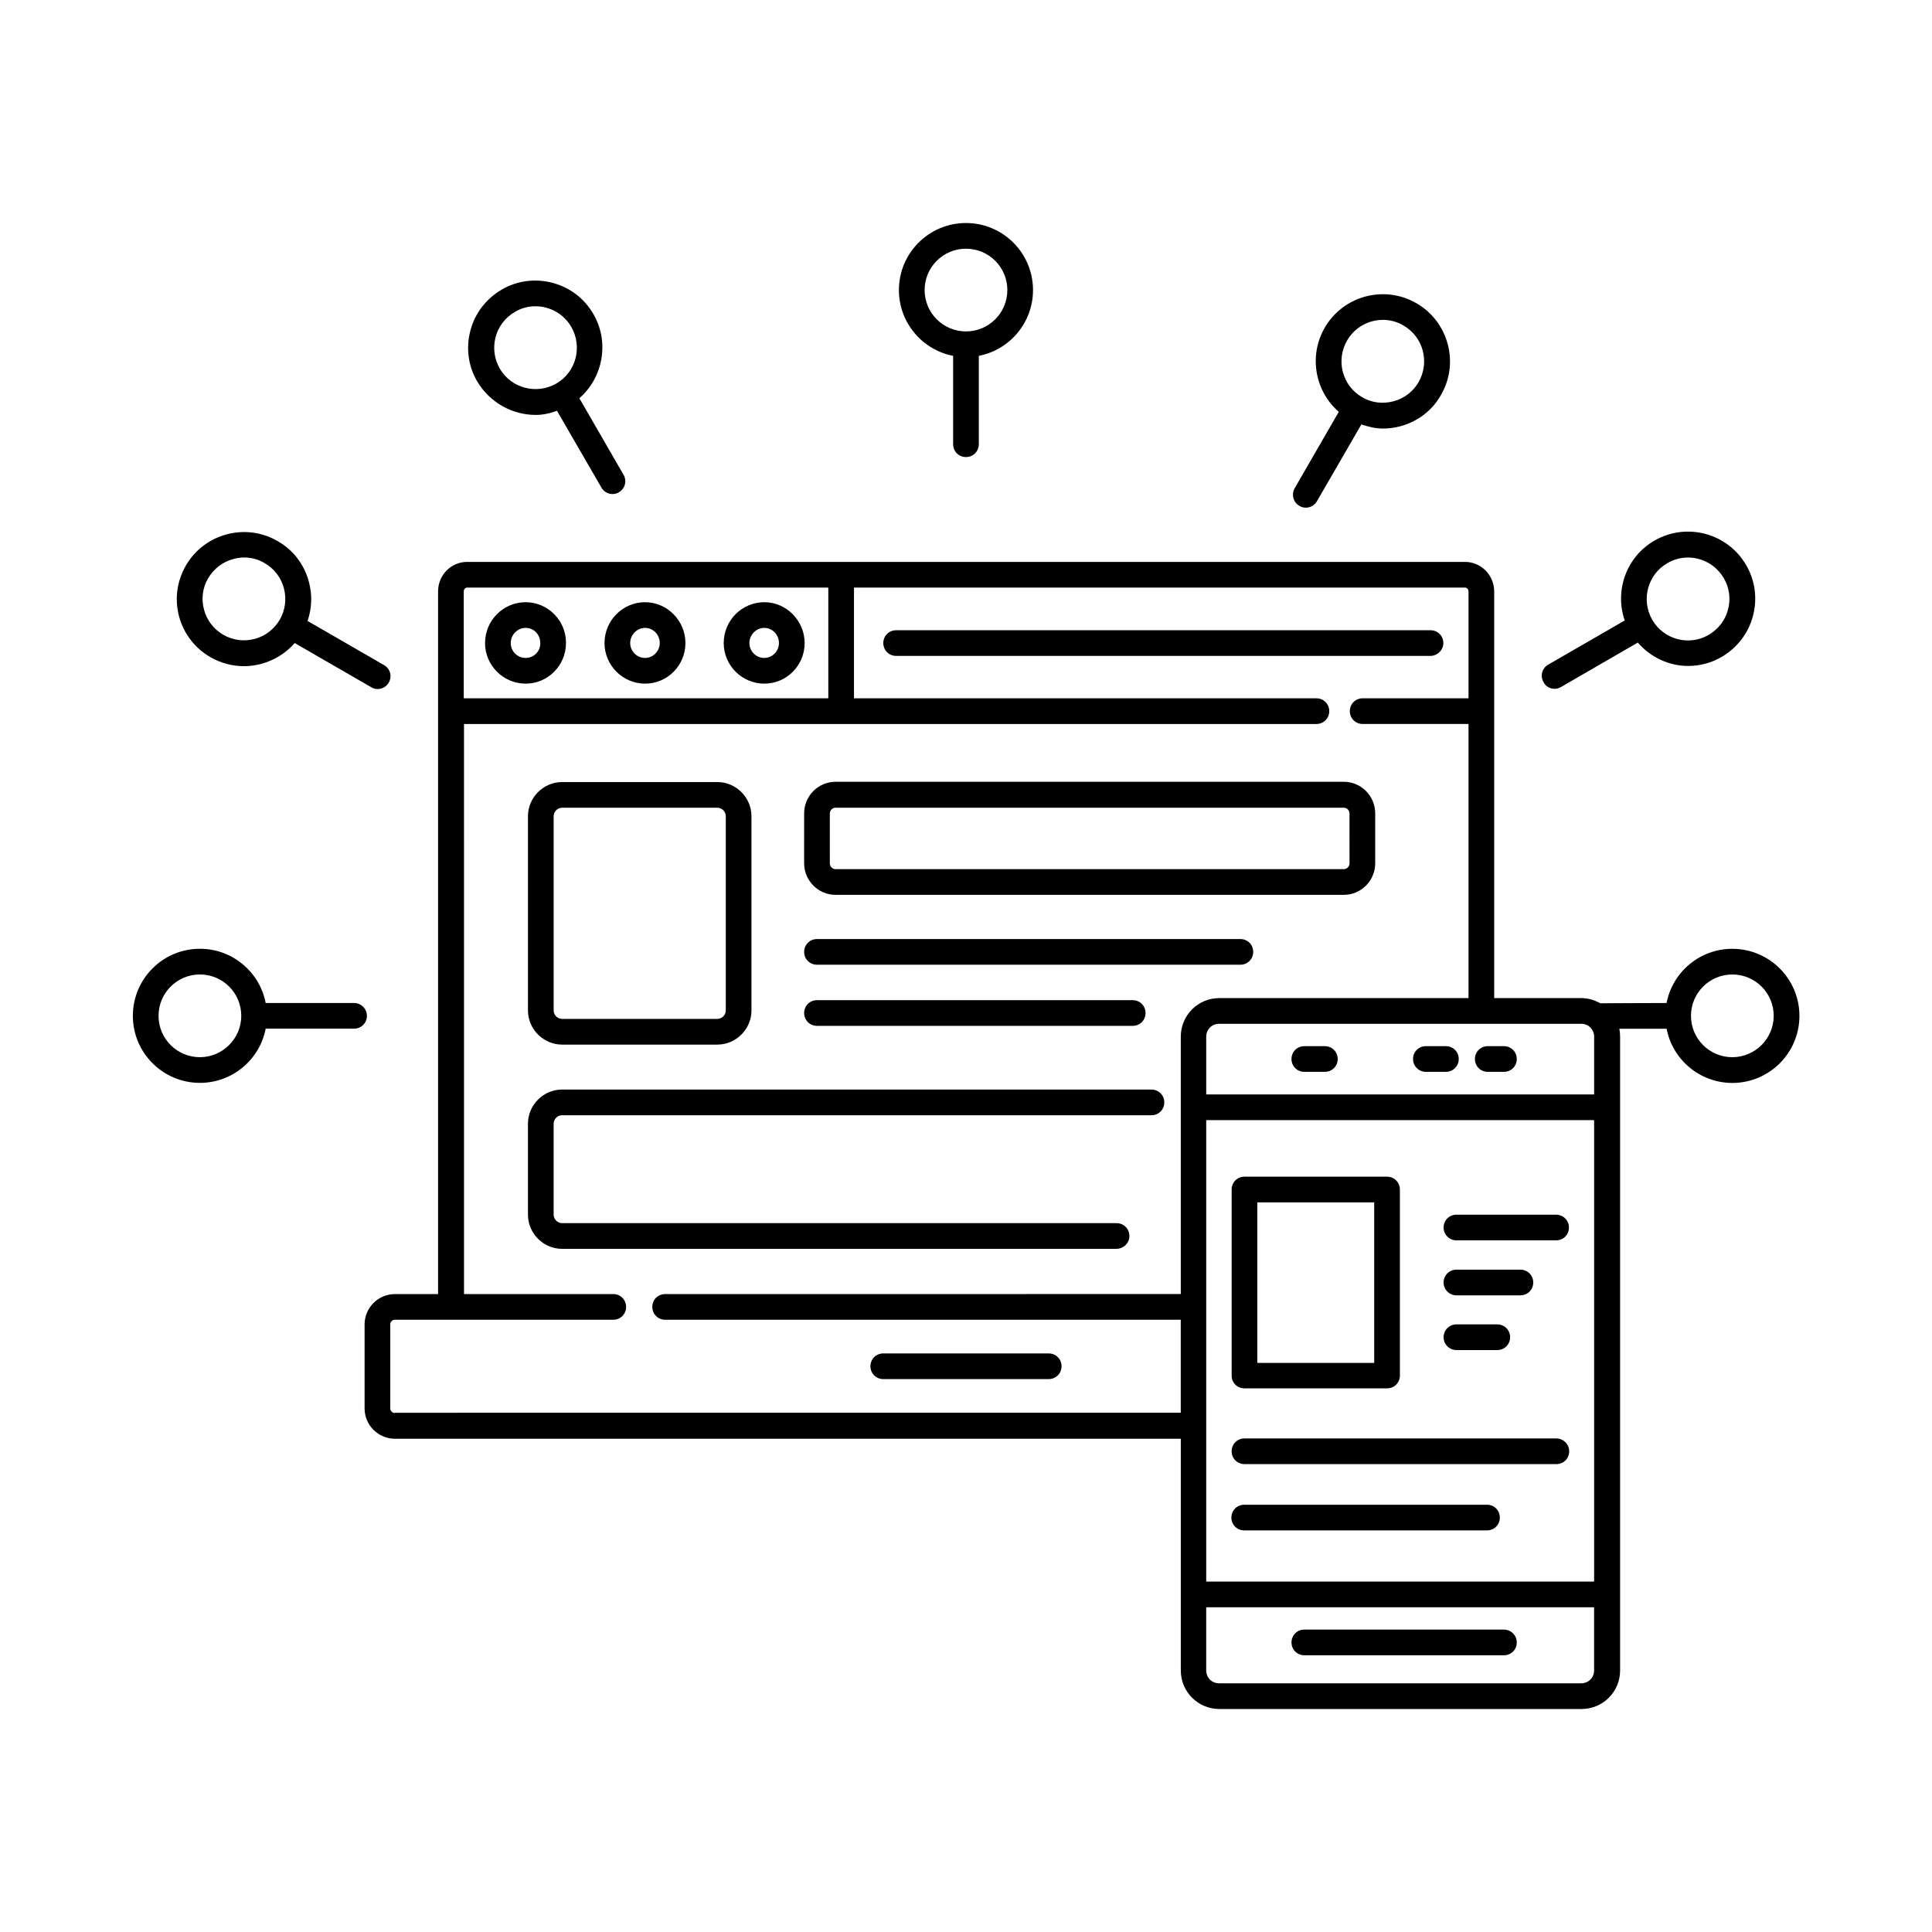<?xml version="1.0" encoding="UTF-8"?>
<!-- Uploaded to: ICON Repo, www.svgrepo.com, Generator: ICON Repo Mixer Tools -->
<svg fill="#000000" width="800px" height="800px" version="1.1" viewBox="144 144 512 512" xmlns="http://www.w3.org/2000/svg">
 <g>
  <path d="m283.3 303.59c-5.922 0-10.758 4.832-10.758 10.824 0 5.922 4.832 10.758 10.758 10.758 5.922 0 10.688-4.832 10.688-10.758 0.07-5.922-4.766-10.824-10.688-10.824zm0 14.773c-2.18 0-3.949-1.77-3.949-3.949 0-2.18 1.77-4.016 3.949-4.016 2.18 0 3.879 1.77 3.879 4.016 0.07 2.18-1.699 3.949-3.879 3.949z"/>
  <path d="m314.96 303.59c-5.922 0-10.758 4.832-10.758 10.824 0 5.922 4.832 10.758 10.758 10.758 5.922 0 10.688-4.832 10.688-10.758 0-5.922-4.832-10.824-10.688-10.824zm0 14.773c-2.18 0-3.949-1.77-3.949-3.949 0-2.18 1.77-4.016 3.949-4.016 2.109 0 3.879 1.77 3.879 4.016 0 2.18-1.77 3.949-3.879 3.949z"/>
  <path d="m346.55 303.59c-5.922 0-10.758 4.832-10.758 10.824 0 5.922 4.832 10.758 10.758 10.758 5.922 0 10.688-4.832 10.688-10.758 0-5.922-4.832-10.824-10.688-10.824zm0 14.773c-2.18 0-3.949-1.77-3.949-3.949 0-2.18 1.77-4.016 3.949-4.016 2.109 0 3.879 1.77 3.879 4.016 0 2.18-1.77 3.949-3.879 3.949z"/>
  <path d="m526.5 314.42c0-1.906-1.496-3.402-3.402-3.402h-141.61c-1.906 0-3.402 1.496-3.402 3.402s1.496 3.402 3.402 3.402h141.54c1.906 0.004 3.473-1.562 3.473-3.402z"/>
  <path d="m421.92 502.67h-43.844c-1.906 0-3.402 1.496-3.402 3.402s1.496 3.402 3.402 3.402h43.844c1.906 0 3.402-1.496 3.402-3.402s-1.496-3.402-3.402-3.402z"/>
  <path d="m396.59 238.3v23.422c0 1.906 1.496 3.402 3.402 3.402s3.402-1.496 3.402-3.402v-23.422c8.168-1.566 14.367-8.781 14.367-17.43 0-9.805-7.965-17.77-17.77-17.77-9.805 0-17.77 7.965-17.77 17.77 0.004 8.645 6.199 15.863 14.367 17.43zm3.406-28.391c6.059 0 10.961 4.902 10.961 10.961s-4.902 10.961-10.961 10.961-10.961-4.902-10.961-10.961 4.898-10.961 10.961-10.961z"/>
  <path d="m285.96 253.96c1.906 0 3.812-0.41 5.652-1.09l11.777 20.355c0.613 1.09 1.77 1.703 2.926 1.703 0.543 0 1.156-0.137 1.703-0.477 1.633-0.953 2.18-2.996 1.227-4.629l-11.711-20.289c6.262-5.445 8.035-14.844 3.746-22.262-2.383-4.152-6.195-7.082-10.824-8.305-4.562-1.227-9.395-0.613-13.48 1.77-4.086 2.383-7.082 6.195-8.305 10.824-1.227 4.562-0.613 9.395 1.77 13.48 3.402 5.719 9.391 8.918 15.52 8.918zm-10.621-20.629c0.75-2.859 2.586-5.176 5.106-6.672 1.703-1.02 3.609-1.496 5.445-1.496 3.812 0 7.488 1.973 9.531 5.516 2.996 5.242 1.227 11.984-4.016 14.977-5.242 2.996-11.984 1.227-14.977-4.016-1.43-2.519-1.84-5.449-1.09-8.309z"/>
  <path d="m199.77 318.16c2.723 1.566 5.785 2.383 8.852 2.383 1.566 0 3.062-0.203 4.629-0.613 3.473-0.953 6.535-2.859 8.852-5.516l20.289 11.711c0.543 0.34 1.09 0.477 1.703 0.477 1.156 0 2.316-0.613 2.926-1.703 0.953-1.633 0.41-3.676-1.227-4.629l-20.289-11.711c1.156-3.336 1.293-6.945 0.34-10.418-1.227-4.562-4.152-8.441-8.305-10.758-4.086-2.383-8.918-2.996-13.48-1.77-4.562 1.227-8.441 4.152-10.824 8.305s-2.996 8.918-1.77 13.48c1.223 4.496 4.152 8.379 8.305 10.762zm-0.613-20.902c1.496-2.519 3.812-4.356 6.672-5.106 0.953-0.273 1.906-0.41 2.859-0.41 1.906 0 3.812 0.477 5.445 1.496 2.519 1.43 4.356 3.812 5.106 6.672 0.75 2.859 0.34 5.785-1.09 8.305-1.496 2.519-3.812 4.356-6.672 5.106-2.859 0.75-5.785 0.34-8.305-1.09-2.519-1.496-4.356-3.812-5.106-6.672-0.75-2.785-0.41-5.781 1.09-8.301z"/>
  <path d="m237.83 409.8h-23.422c-1.566-8.168-8.781-14.367-17.43-14.367-9.805 0-17.77 7.965-17.77 17.77s7.965 17.77 17.77 17.77c8.645 0 15.863-6.195 17.43-14.367h23.422c1.906 0 3.402-1.496 3.402-3.402 0-1.902-1.566-3.402-3.402-3.402zm-40.852 14.367c-6.059 0-10.961-4.902-10.961-10.961 0-6.059 4.902-10.961 10.961-10.961 6.059 0 10.961 4.902 10.961 10.961 0 6.059-4.969 10.961-10.961 10.961z"/>
  <path d="m603.09 395.44c-8.645 0-15.863 6.195-17.43 14.367l-17.566 0.066c-1.496-0.816-3.199-1.363-4.969-1.363h-23.148v-107.77c0-4.289-3.473-7.828-7.691-7.828h-264.5c-4.223 0-7.691 3.473-7.691 7.828v186.21h-11.438c-4.426 0-8.035 3.609-8.035 8.035v22.262c0 4.426 3.609 8.035 8.035 8.035h208.27v61.41c0 5.652 4.562 10.211 10.211 10.211h95.996c5.652 0 10.211-4.562 10.211-10.211v-167.96c0-0.75-0.066-1.43-0.203-2.109h12.527c1.566 8.168 8.781 14.367 17.43 14.367 9.805 0 17.77-7.965 17.77-17.77 0-9.809-7.969-17.773-17.77-17.773zm-139.43 45.41h102.8v122.28h-102.8zm102.8-22.125v15.316h-102.8v-15.32c0-1.906 1.496-3.402 3.402-3.402h95.996c1.906 0 3.406 1.5 3.406 3.406zm-299.56-117.99c0-0.543 0.41-1.02 0.887-1.02h95.723v29.344h-96.609zm-18.246 217.73c-0.68 0-1.227-0.543-1.227-1.227v-22.262c0-0.68 0.543-1.227 1.227-1.227h57.871c1.906 0 3.402-1.496 3.402-3.402s-1.496-3.402-3.402-3.402h-39.555l-0.004-151.08h225.9c1.906 0 3.402-1.496 3.402-3.402s-1.496-3.402-3.402-3.402h-122.55v-29.344h161.97c0.477 0 0.887 0.477 0.887 1.02v28.32h-28.051c-1.906 0-3.402 1.496-3.402 3.402s1.496 3.402 3.402 3.402h28.051v72.645h-66.039c-5.652 0-10.211 4.562-10.211 10.211v68.219l-136.65 0.008c-1.906 0-3.402 1.496-3.402 3.402s1.496 3.402 3.402 3.402h136.64v24.645l-208.26 0.004zm314.4 71.625h-95.996c-1.906 0-3.402-1.496-3.402-3.402v-16.75h102.8v16.75c0 1.902-1.5 3.402-3.406 3.402zm40.035-165.92c-6.059 0-10.961-4.902-10.961-10.961 0-6.059 4.902-10.961 10.961-10.961s10.961 4.902 10.961 10.961c0 6.059-4.973 10.961-10.961 10.961z"/>
  <path d="m555.98 326.54c0.543 0 1.156-0.137 1.703-0.477l20.355-11.777c3.402 3.949 8.305 6.195 13.344 6.195 2.996 0 6.059-0.75 8.852-2.383 4.086-2.383 7.082-6.195 8.305-10.824 1.227-4.562 0.613-9.395-1.77-13.48-4.902-8.512-15.797-11.438-24.305-6.535-7.488 4.289-10.621 13.277-7.898 21.172l-20.289 11.711c-1.633 0.953-2.18 2.996-1.227 4.629 0.613 1.223 1.77 1.77 2.93 1.77zm29.887-33.293c1.703-1.02 3.609-1.496 5.445-1.496 3.812 0 7.488 1.973 9.531 5.516 1.496 2.519 1.84 5.516 1.09 8.305-0.75 2.859-2.586 5.176-5.106 6.672-5.242 3.062-11.984 1.227-14.977-4.016-2.996-5.246-1.227-11.984 4.016-14.98z"/>
  <path d="m488.37 278.06c0.543 0.34 1.09 0.477 1.703 0.477 1.156 0 2.316-0.613 2.926-1.703l11.777-20.355c1.84 0.613 3.746 1.09 5.719 1.09 1.566 0 3.133-0.203 4.629-0.613 4.562-1.227 8.441-4.152 10.758-8.305 2.383-4.086 2.996-8.918 1.77-13.48-1.227-4.562-4.152-8.441-8.305-10.824-8.512-4.902-19.402-1.973-24.305 6.535-4.289 7.488-2.519 16.816 3.746 22.262l-11.711 20.289c-0.887 1.633-0.344 3.746 1.293 4.629zm12.594-43.777c2.043-3.539 5.719-5.516 9.531-5.516 1.84 0 3.746 0.477 5.445 1.496 5.242 2.996 7.012 9.734 4.016 14.977-1.43 2.519-3.812 4.356-6.672 5.106s-5.785 0.41-8.305-1.09c-5.242-2.988-7.012-9.73-4.016-14.973z"/>
  <path d="m292.97 420.83h41.121c4.969 0 9.055-4.086 9.055-9.055v-51.469c0-4.969-4.086-9.055-9.055-9.055h-41.121c-4.969 0-9.055 4.086-9.055 9.055v51.469c0 4.969 4.086 9.055 9.055 9.055zm-2.246-60.527c0-1.227 1.02-2.246 2.246-2.246h41.121c1.227 0 2.246 1.02 2.246 2.246v51.469c0 1.227-1.02 2.246-2.246 2.246h-41.121c-1.227 0-2.246-1.02-2.246-2.246z"/>
  <path d="m365.41 381.14h134.73c4.562 0 8.305-3.746 8.305-8.375v-13.207c0-4.629-3.746-8.375-8.305-8.375h-134.73c-4.562 0-8.305 3.746-8.305 8.375l-0.004 13.207c0 4.629 3.746 8.375 8.309 8.375zm-1.5-21.516c0-0.887 0.68-1.566 1.496-1.566h134.73c0.816 0 1.496 0.68 1.496 1.566l0.004 13.141c0 0.887-0.68 1.566-1.496 1.566h-134.73c-0.816 0-1.496-0.68-1.496-1.566z"/>
  <path d="m360.51 399.66h112.2c1.906 0 3.402-1.496 3.402-3.402s-1.496-3.402-3.402-3.402h-112.2c-1.906 0-3.402 1.496-3.402 3.402-0.004 1.906 1.496 3.402 3.402 3.402z"/>
  <path d="m360.51 415.86h83.672c1.906 0 3.402-1.496 3.402-3.402s-1.496-3.402-3.402-3.402l-83.672-0.004c-1.906 0-3.402 1.496-3.402 3.402-0.004 1.906 1.496 3.406 3.402 3.406z"/>
  <path d="m443.3 471.55c0-1.906-1.496-3.402-3.402-3.402l-146.93-0.004c-1.227 0-2.246-1.02-2.246-2.246v-24.102c0-1.227 1.02-2.246 2.246-2.246h156.18c1.906 0 3.402-1.496 3.402-3.402s-1.496-3.402-3.402-3.402l-156.18-0.004c-4.969 0-9.055 4.086-9.055 9.055v24.102c0 4.969 4.086 9.055 9.055 9.055h146.86c1.906 0 3.473-1.496 3.473-3.402z"/>
  <path d="m542.56 575.86h-52.898c-1.906 0-3.402 1.496-3.402 3.402s1.496 3.402 3.402 3.402h52.898c1.906 0 3.402-1.496 3.402-3.402 0.004-1.906-1.562-3.402-3.402-3.402z"/>
  <path d="m538.27 428.05h4.289c1.906 0 3.402-1.496 3.402-3.402s-1.496-3.402-3.402-3.402h-4.289c-1.906 0-3.402 1.496-3.402 3.402s1.496 3.402 3.402 3.402z"/>
  <path d="m521.87 428.05h5.309c1.906 0 3.402-1.496 3.402-3.402s-1.496-3.402-3.402-3.402l-5.309-0.004c-1.906 0-3.402 1.496-3.402 3.402-0.004 1.91 1.562 3.406 3.402 3.406z"/>
  <path d="m489.66 428.05h5.445c1.906 0 3.402-1.496 3.402-3.402s-1.496-3.402-3.402-3.402h-5.445c-1.906 0-3.402 1.496-3.402 3.402-0.004 1.906 1.496 3.402 3.402 3.402z"/>
  <path d="m473.8 511.93h37.785c1.906 0 3.402-1.496 3.402-3.402v-49.293c0-1.906-1.496-3.402-3.402-3.402h-37.785c-1.906 0-3.402 1.496-3.402 3.402v49.359c-0.004 1.84 1.496 3.336 3.402 3.336zm3.402-49.293h30.977v42.551h-30.977z"/>
  <path d="m529.97 472.71h26.414c1.906 0 3.402-1.496 3.402-3.402s-1.496-3.402-3.402-3.402h-26.414c-1.906 0-3.402 1.496-3.402 3.402-0.004 1.902 1.562 3.402 3.402 3.402z"/>
  <path d="m529.97 487.28h16.953c1.906 0 3.402-1.496 3.402-3.402s-1.496-3.402-3.402-3.402h-16.953c-1.906 0-3.402 1.496-3.402 3.402-0.004 1.902 1.562 3.402 3.402 3.402z"/>
  <path d="m529.97 501.78h10.824c1.906 0 3.402-1.496 3.402-3.402s-1.496-3.402-3.402-3.402h-10.824c-1.906 0-3.402 1.496-3.402 3.402-0.004 1.906 1.562 3.402 3.402 3.402z"/>
  <path d="m556.38 525.2h-82.582c-1.906 0-3.402 1.496-3.402 3.402s1.496 3.402 3.402 3.402h82.652c1.906 0 3.402-1.496 3.402-3.402s-1.566-3.402-3.473-3.402z"/>
  <path d="m538.07 542.77h-64.336c-1.906 0-3.402 1.496-3.402 3.402s1.496 3.402 3.402 3.402h64.336c1.906 0 3.402-1.496 3.402-3.402 0-1.902-1.496-3.402-3.402-3.402z"/>
 </g>
</svg>